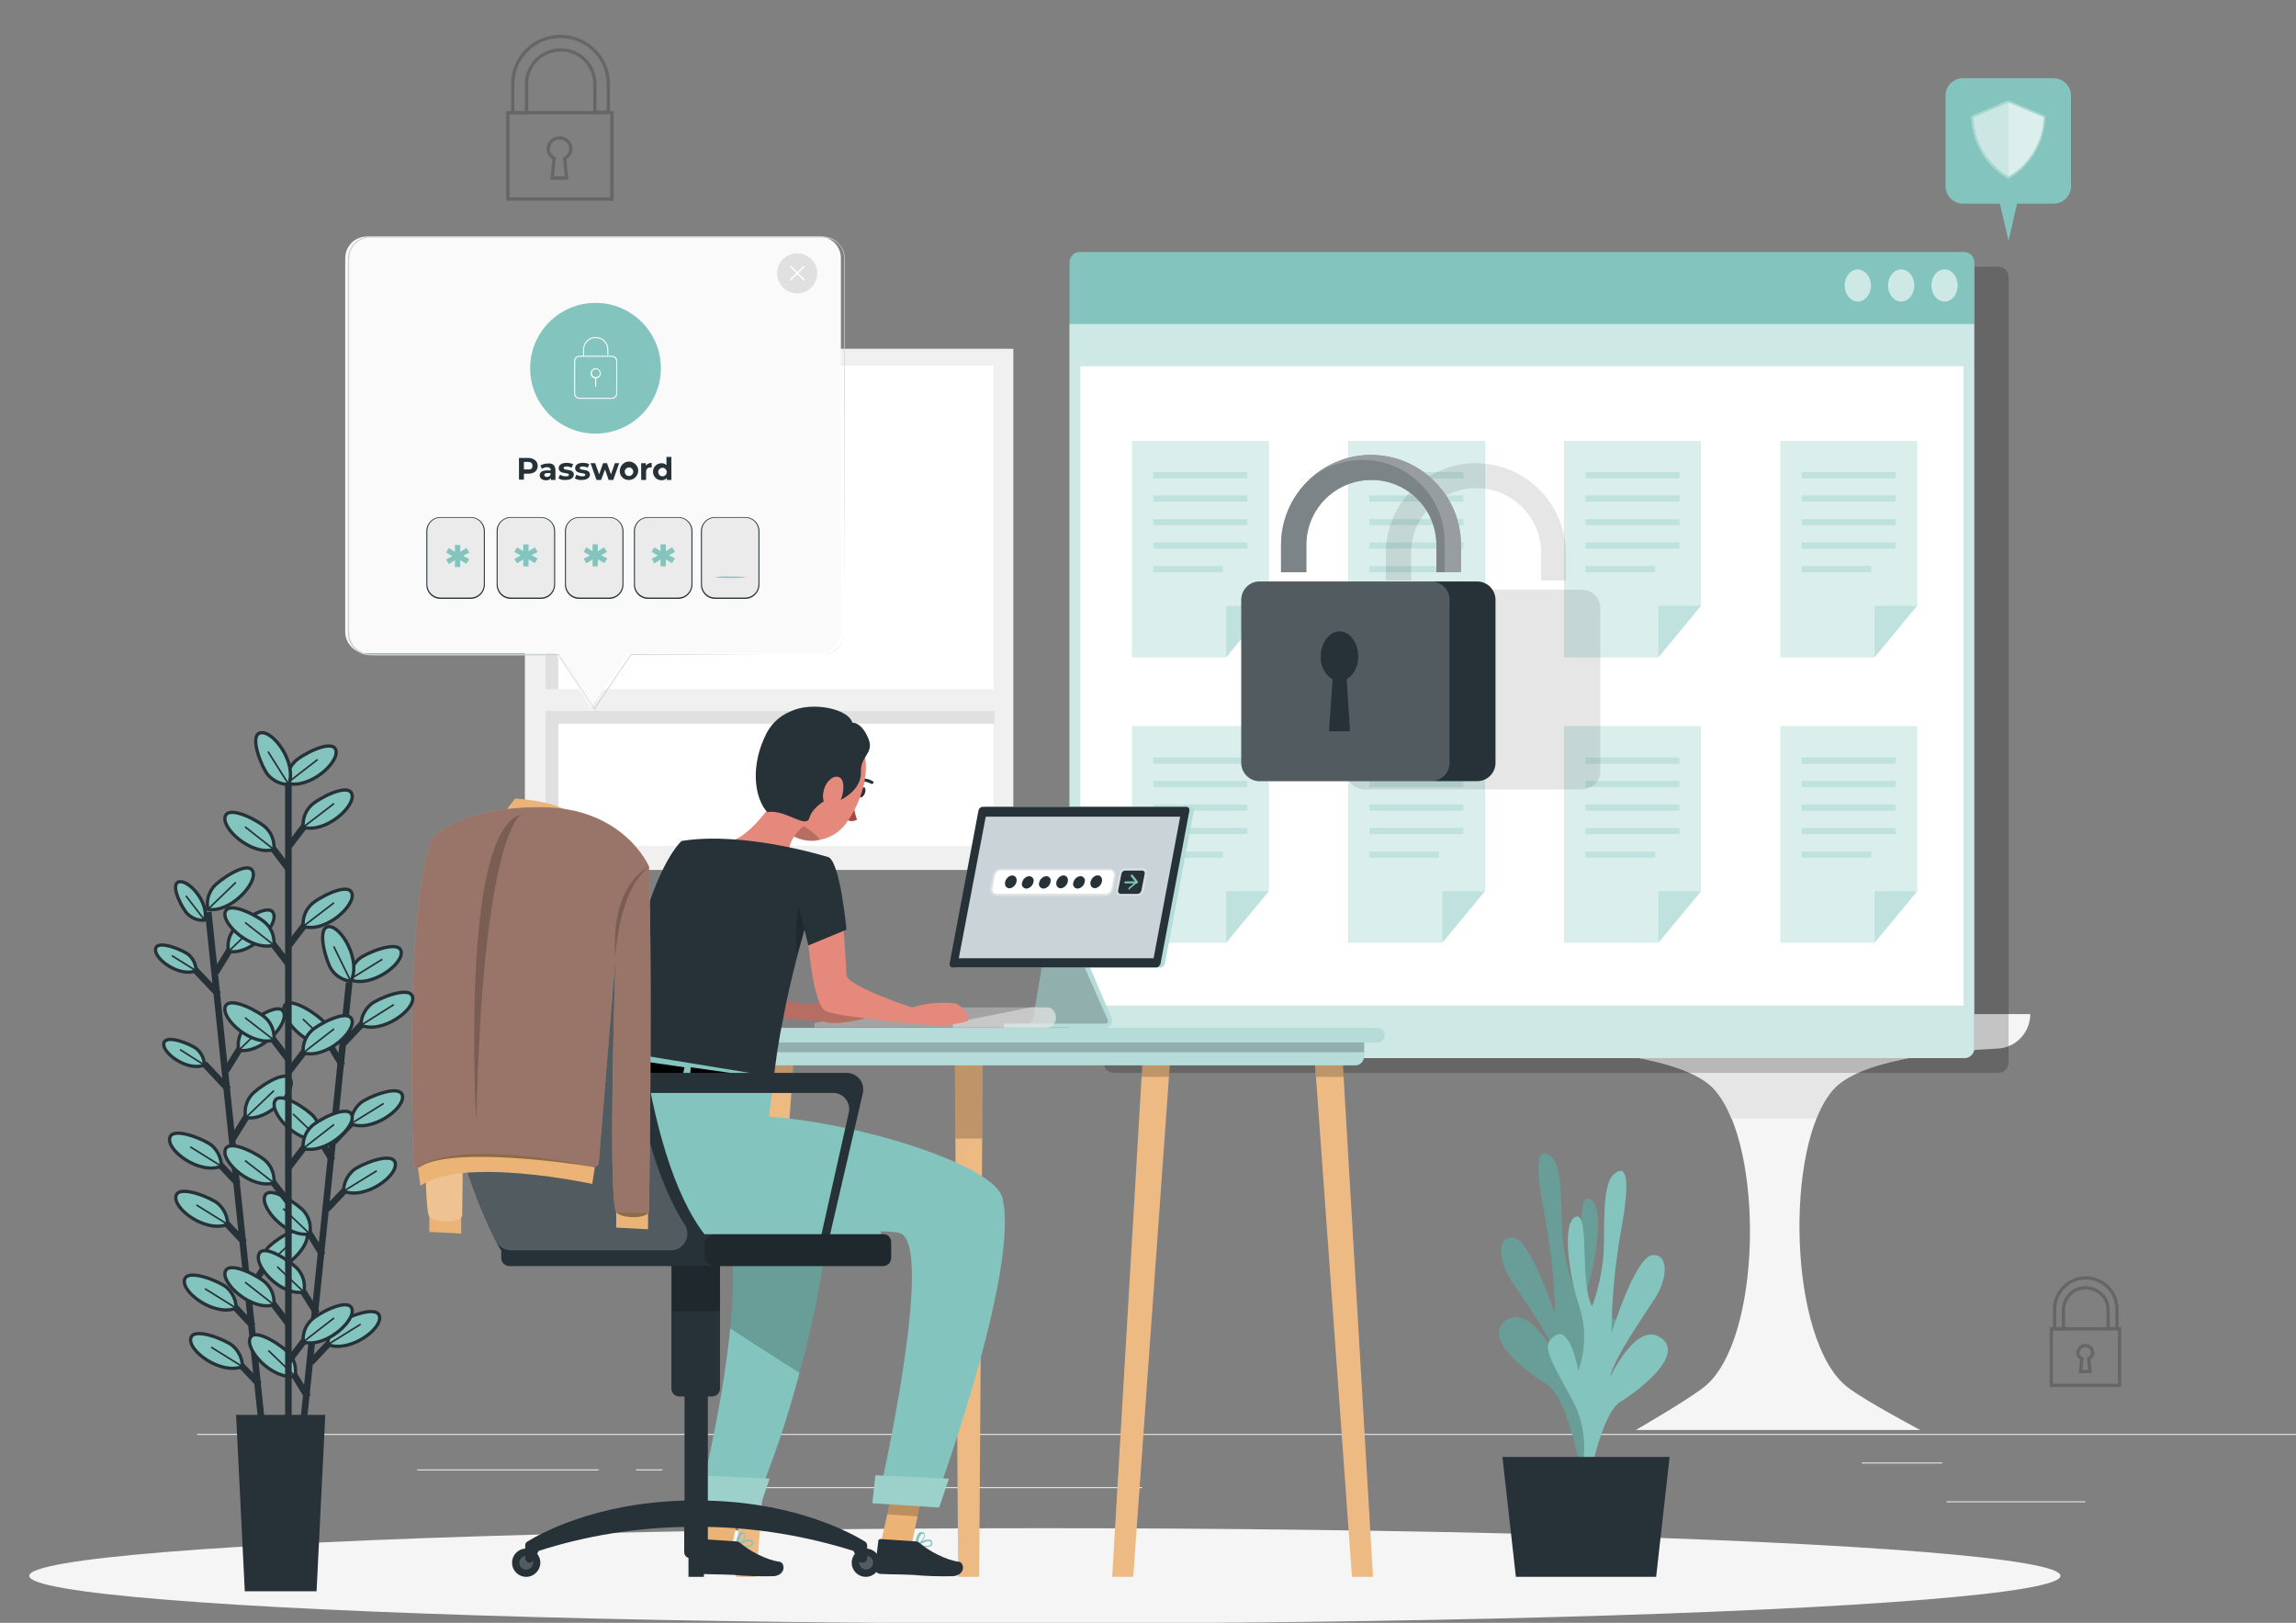 <?xml version="1.0" encoding="utf-8"?>
<!-- Generator: Adobe Illustrator 23.0.0, SVG Export Plug-In . SVG Version: 6.00 Build 0) -->
<svg version="1.1" id="Layer_1" xmlns="http://www.w3.org/2000/svg" xmlns:xlink="http://www.w3.org/1999/xlink" x="0px" y="0px" width="699px" height="494px" viewBox="0 0 699 494" style="enable-background:new 0 0 699 494;" xml:space="preserve">
  <rect x="0" y="0" width="699" height="494" fill="#808080" stroke="none"/>
  <style type="text/css">
    .st0 {
      fill: #EBEBEB;
    }
    .st1 {
      fill: #F5F5F5;
    }
    .st2 {
      fill: #E6E6E6;
    }
    .st3 {
      fill: #E0E0E0;
    }
    .st4 {
      fill: #F0F0F0;
    }
    .st5 {
      fill: #FAFAFA;
    }
    .st6 {
      fill: #FFFFFF;
    }
    .st7 {
      fill: #83C5BE;
    }
    .st72 {
      fill: #FFC2AD;
    }
    .st8 {
      opacity: 0.2;
      enable-background: new;
    }
    .st9 {
      fill: #263238;
    }
    .st10 {
      opacity: 0.6;
      fill: #FFFFFF;
      enable-background: new;
    }
    .st11 {
      opacity: 0.7;
      fill: #FFFFFF;
      enable-background: new;
    }
    .st12 {
      opacity: 0.3;
      fill: #83C5BE;
      enable-background: new;
    }
    .st13 {
      opacity: 0.1;
      enable-background: new;
    }
    .st14 {
      opacity: 0.1;
    }
    .st15 {
      opacity: 0.2;
      fill: #FFFFFF;
      enable-background: new;
    }
    .st16 {
      opacity: 0.4;
    }
    .st17 {
      opacity: 0.4;
      fill: #FFFFFF;
      enable-background: new;
    }
    .st18 {
      opacity: 0.1;
      fill: #FFFFFF;
      enable-background: new;
    }
    .st19 {
      opacity: 0.3;
      fill: #FFFFFF;
      enable-background: new;
    }
    .st20 {
      fill: #E4897B;
    }
    .st21 {
      fill: #AA473D;
    }
    .st22 {
      fill: #EBB376;
    }
    .st23 {
      fill: #CAD4D8;
    }
    .st24 {
      opacity: 0.2;
    }
    .st25 {
      fill: none;
      stroke: #000000;
      stroke-miterlimit: 10;
    }
    .st26 {
      fill: none;
      stroke: #263238;
      stroke-width: 2;
      stroke-miterlimit: 10;
    }
    .st27 {
      fill: #83C5BE;
      stroke: #263238;
      stroke-miterlimit: 10;
    }
    .st28 {
      fill: none;
      stroke: #263238;
      stroke-width: 0.5;
      stroke-miterlimit: 10;
    }
    .st29 {
      fill: #263238;
      stroke: #263238;
      stroke-miterlimit: 10;
    }
  </style>
  <g id="freepik--background-complete--inject-1">
    <rect x="60" y="436.5" class="st0" width="639" height="0.3"/>
    <rect x="592.6" y="457" class="st0" width="42.3" height="0.3"/>
    <rect x="472.2" y="460.5" class="st0" width="11.1" height="0.3"/>
    <rect x="566.8" y="445.2" class="st0" width="24.5" height="0.3"/>
    <rect x="127" y="447.3" class="st0" width="55.2" height="0.3"/>
    <rect x="193.6" y="447.3" class="st0" width="8.1" height="0.3"/>
    <rect x="228" y="452.7" class="st0" width="119.7" height="0.3"/>
    <path class="st1" d="M464.5,308.7h153.6c0,5.6-4.4,10.3-10.1,10.5c-16.5,0.8-41.9,3.4-49.9,12.5c-15,17-13.6,76.8,4.4,90.6
		c5.6,4.3,22.1,13,22.1,13H498c0,0,15.3-8.8,20.7-13c17.9-14,18.4-73.7,3.3-90.6c-7.7-8.7-31.5-11.5-47.5-12.4
		C468.9,319.1,464.5,314.4,464.5,308.7z"/>
    <path class="st2" d="M599,319.8c-15.6,1.3-34.3,4.3-41,11.9c-2.2,2.6-3.9,5.6-5.1,8.8h-25.8c-1.2-3.2-2.9-6.2-5.1-8.8
		c-6.7-7.6-25.6-10.7-40.9-11.9H599z"/>
    <polygon class="st0" points="529.9,308.8 532,285 501.7,285 499.6,308.8 	"/>
    <polygon class="st3" points="529.9,308.8 532,285 533.6,285 531.5,308.8 	"/>
    <polygon class="st4" points="527,306.4 528.7,287.4 504.6,287.4 502.9,306.4 	"/>
    <polygon class="st5" points="525.2,304.8 526.6,289 506.5,289 505.1,304.8 	"/>
    <polygon class="st2" points="539.7,308.7 570.1,308.7 566.8,270.2 536.4,270.2 	"/>
    <polygon class="st3" points="539.7,308.7 538.3,308.7 534.9,270.2 536.4,270.2 	"/>
    <polygon class="st4" points="542.5,304.8 566.7,304.8 564,274.1 539.8,274.1 	"/>
    <polygon class="st5" points="544.3,302.3 564.5,302.3 562.2,276.7 542,276.7 	"/>
    <path class="st0" d="M554.5,288.2L554.5,288.2c-1.4,1.4-3.6,1.4-5,0l0,0l0,0c-1.4-1.4-1.4-3.6,0-5l0,0c1.4-1.4,3.6-1.4,5,0l0,0
		C555.8,284.6,555.8,286.8,554.5,288.2z"/>
    <path class="st4" d="M553,292.5L553,292.5c1-1,2.6-1,3.6,0l0,0l0,0c1,1,1,2.6,0.1,3.6c-0.5,0.5-1.2,0.8-1.9,0.8l0,0
		c-1.4,0-2.6-1.1-2.6-2.5C552.2,293.7,552.5,293,553,292.5z"/>
    <rect x="164.4" y="106.2" class="st3" width="143.4" height="158.6"/>
    <rect x="159.8" y="106.2" class="st4" width="148.7" height="158.6"/>
    <rect x="166.1" y="111.3" class="st6" width="136.4" height="146.2"/>
    <rect x="166.1" y="111.3" class="st3" width="3.9" height="146.2"/>
    <rect x="169.6" y="216.4" class="st3" width="133.2" height="3.9"/>
    <rect x="166.1" y="209.8" class="st4" width="138.5" height="6.6"/>
    <path class="st2" d="M543.5,133.4c0,0,1.3-8.4-4.9-13.8s-5.6-8.6-3.8-9s3.4,5,6.1,6.5c0,0,0.1-7.7-2.7-10.5s-4.2-10.1-1.6-10.2
		c2.6-0.1,2.9,4.3,3.4,7.5s3.5,7.7,3.5,7.7s0.6-6.9,2.3-9.7s-3-9.3-1.1-12.2c1.8-2.8,5.1,2.6,4.8,8.7s-4.3,12.6-3.4,18.9
		c0,0,1.8-4.5,3.4-4.9c1.6-0.4,3.2-3.3,4.3-4.4s2.4,2.7,0,6.2s-8.6,12.9-7.7,20.5L543.5,133.4z"/>
    <path class="st1" d="M539.9,129.5l-2,12.6c-0.6,3.5,1.8,6.8,5.3,7.4c0.4,0.1,0.8,0.1,1.1,0.1h2.1c3.5,0,6.4-2.8,6.5-6.3
		c0-0.4,0-0.8-0.1-1.1l-2.1-12.6L539.9,129.5L539.9,129.5z"/>
    <rect x="428" y="144.9" class="st2" width="142.4" height="7.3"/>
    <rect x="434.5" y="118" class="st4" width="6.3" height="27"/>
    <rect x="464.8" y="118" class="st4" width="6.3" height="27"/>

    <rect x="501.6" y="117.6" transform="matrix(0.986 -0.17 0.17 0.986 -14.932 87.663)" class="st4" width="6.3" height="27"/>
    <rect x="442.3" y="121.5" class="st4" width="6.3" height="23.4"/>
    <rect x="456.7" y="121.5" class="st4" width="6.3" height="23.4"/>
    <rect x="493.1" y="121.5" class="st4" width="6.3" height="23.4"/>

    <rect x="475.7" y="121.1" transform="matrix(0.976 -0.217 0.217 0.976 -17.401 107.074)" class="st4" width="6.3" height="23.4"/>
    <rect x="450.8" y="116.6" class="st4" width="3.1" height="28.3"/>
    <rect x="488.1" y="116.6" class="st4" width="3.1" height="28.3"/>
    <rect x="428" y="199.6" class="st2" width="142.4" height="7.3"/>
    <rect x="557.5" y="172.6" class="st4" width="6.3" height="27"/>
    <rect x="527.2" y="172.6" class="st4" width="6.3" height="27"/>

    <rect x="480.1" y="182.5" transform="matrix(0.17 -0.986 0.986 0.17 226.804 640.573)" class="st4" width="27" height="6.3"/>
    <rect x="549.7" y="176.1" class="st4" width="6.3" height="23.4"/>
    <rect x="535.3" y="176.1" class="st4" width="6.3" height="23.4"/>
    <rect x="498.9" y="176.1" class="st4" width="6.3" height="23.4"/>

    <rect x="507.8" y="184.2" transform="matrix(0.217 -0.976 0.976 0.217 223.874 653.901)" class="st4" width="23.4" height="6.3"/>
    <rect x="544.3" y="171.2" class="st4" width="3.1" height="28.3"/>
    <rect x="507" y="171.2" class="st4" width="3.1" height="28.3"/>
    <rect x="441.6" y="178.2" class="st1" width="30.6" height="21.1"/>
  </g>
  <g id="freepik--Shadow--inject-1">
    <ellipse id="freepik--path--inject-1" class="st1" cx="318.1" cy="479.7" rx="309.2" ry="14.5"/>
  </g>
  <g id="freepik--Plant--inject-1">
    <path class="st7" d="M484.9,447.8c0,0-6.4-13.8,0.9-27.4s9.3-16.8,4.7-19.6s-6.7,11-6.7,11c-2.3-6.2-2.5-12.9-0.7-19.3
		c3.2-9.9,5.2-25.9,0.8-27.6c-4.4-1.7-0.8,20-4.6,27.4c-1.9-5.2-3.2-10.6-3.7-16.2c-0.5-7.9,0.3-20.6-3.2-23.8
		c-3.5-3.2-5.7-1-2.3,16.5c2,10.4,3.2,21,3.4,31.6c0,0-7.5-22.9-12.6-23.6s-5,6.7-0.7,13.2c4.3,6.4,12.6,18,14,23.9
		c0,0-8.2-17.2-15.7-11.9s6.5,15.7,12.6,19.5c6.2,3.8,10.5,27.3,10.5,27.3L484.9,447.8z"/>
    <path class="st8" d="M484.9,447.8c0,0-6.4-13.8,0.9-27.4s9.3-16.8,4.7-19.6s-6.7,11-6.7,11c-2.3-6.2-2.5-12.9-0.7-19.3
		c3.2-9.9,5.2-25.9,0.8-27.6c-4.4-1.7-0.8,20-4.6,27.4c-1.9-5.2-3.2-10.6-3.7-16.2c-0.5-7.9,0.3-20.6-3.2-23.8
		c-3.5-3.2-5.7-1-2.3,16.5c2,10.4,3.2,21,3.4,31.6c0,0-7.5-22.9-12.6-23.6s-5,6.7-0.7,13.2c4.3,6.4,12.6,18,14,23.9
		c0,0-8.2-17.2-15.7-11.9s6.5,15.7,12.6,19.5c6.2,3.8,10.5,27.3,10.5,27.3L484.9,447.8z"/>
    <path class="st7" d="M479.9,453.4c0,0,6.2-13.9-1.3-27.4c-7.4-13.5-9.5-16.7-5-19.5c4.6-2.8,6.9,10.8,6.9,10.8
		c2.2-6.2,2.4-13,0.4-19.3c-3.3-9.8-5.5-25.8-1.2-27.6c4.4-1.8,1.1,20,5,27.3c1.9-5.2,3.1-10.7,3.5-16.2c0.4-7.9-0.5-20.5,2.9-23.8
		s5.7-1.1,2.5,16.4c-1.9,10.5-2.9,21.1-3,31.7c0,0,7.2-23,12.3-23.7c5-0.7,5.1,6.7,0.9,13.2s-12.4,18.1-13.7,24.1
		c0,0,8-17.4,15.5-12.2c7.5,5.2-6.3,15.8-12.4,19.6S483,454.3,483,454.3L479.9,453.4z"/>
    <polygon class="st9" points="508.3,443.5 457.4,443.5 461.5,480 504.2,480 	"/>
  </g>
  <g id="freepik--Window--inject-1">
    <path class="st8" d="M339.2,81.2h269.1c1.8,0,3.2,1.4,3.2,3.2v239c0,1.8-1.4,3.2-3.2,3.2H339.2c-1.8,0-3.2-1.4-3.2-3.2v-239
		C336,82.6,337.4,81.2,339.2,81.2z"/>
    <path class="st7" d="M328.8,76.7h269.1c1.8,0,3.2,1.4,3.2,3.2v239c0,1.8-1.4,3.2-3.2,3.2H328.8c-1.8,0-3.2-1.4-3.2-3.2v-239
		C325.6,78.1,327,76.7,328.8,76.7z"/>
    <path class="st10" d="M325.6,98.6v220.3c-0.1,1.6,1,3,2.6,3.2h270.2c1.6-0.2,2.8-1.6,2.6-3.2V98.6H325.6z"/>
    <rect x="328.9" y="111.5" class="st6" width="268.9" height="194.6"/>
    <ellipse class="st10" cx="592" cy="86.9" rx="4" ry="4.9"/>
    <ellipse class="st10" cx="578.8" cy="86.9" rx="4" ry="4.9"/>
    <path class="st10" d="M569.6,86.9c0,2.7-1.8,4.9-4,4.9s-4-2.2-4-4.9c0-2.7,1.8-4.9,4-4.9C567.8,82.1,569.6,84.2,569.6,86.9z"/>
    <polygon class="st7" points="386.2,134.2 386.2,184.4 373.3,200 344.7,200 344.7,134.2 	"/>
    <polygon class="st11" points="386.2,134.2 386.2,184.4 373.3,200 344.7,200 344.7,134.2 	"/>
    <polygon class="st12" points="386.2,184.4 373.3,200 373.3,184.4 	"/>
    <rect x="351.1" y="143.7" class="st12" width="28.6" height="1.9"/>
    <rect x="351.1" y="150.8" class="st12" width="28.6" height="1.9"/>
    <rect x="351.1" y="158" class="st12" width="28.6" height="1.9"/>
    <rect x="351.1" y="165.1" class="st12" width="28.6" height="1.9"/>
    <rect x="351.1" y="172.3" class="st12" width="21.2" height="1.9"/>
    <polygon class="st7" points="452,134.2 452,184.4 439.1,200 410.5,200 410.5,134.2 	"/>
    <polygon class="st11" points="452,134.2 452,184.4 439.1,200 410.5,200 410.5,134.2 	"/>
    <polygon class="st12" points="452,184.4 439.1,200 439.1,184.4 	"/>
    <rect x="416.9" y="143.7" class="st12" width="28.6" height="1.9"/>
    <rect x="416.9" y="150.8" class="st12" width="28.6" height="1.9"/>
    <rect x="416.9" y="158" class="st12" width="28.6" height="1.9"/>
    <rect x="416.9" y="165.1" class="st12" width="28.6" height="1.9"/>
    <rect x="416.9" y="172.3" class="st12" width="21.2" height="1.9"/>
    <polygon class="st7" points="517.8,134.2 517.8,184.4 504.9,200 476.3,200 476.3,134.2 	"/>
    <polygon class="st11" points="517.8,134.2 517.8,184.4 504.9,200 476.3,200 476.3,134.2 	"/>
    <polygon class="st12" points="517.8,184.4 504.9,200 504.9,184.4 	"/>
    <rect x="482.7" y="143.7" class="st12" width="28.6" height="1.9"/>
    <rect x="482.7" y="150.8" class="st12" width="28.6" height="1.9"/>
    <rect x="482.7" y="158" class="st12" width="28.6" height="1.9"/>
    <rect x="482.7" y="165.1" class="st12" width="28.6" height="1.9"/>
    <rect x="482.7" y="172.3" class="st12" width="21.2" height="1.9"/>
    <polygon class="st7" points="583.6,134.2 583.6,184.4 570.7,200 542.1,200 542.1,134.2 	"/>
    <polygon class="st11" points="583.6,134.2 583.6,184.4 570.7,200 542.1,200 542.1,134.2 	"/>
    <polygon class="st12" points="583.6,184.4 570.7,200 570.7,184.4 	"/>
    <rect x="548.5" y="143.7" class="st12" width="28.6" height="1.9"/>
    <rect x="548.5" y="150.8" class="st12" width="28.6" height="1.9"/>
    <rect x="548.5" y="158" class="st12" width="28.6" height="1.9"/>
    <rect x="548.5" y="165.1" class="st12" width="28.6" height="1.9"/>
    <rect x="548.5" y="172.3" class="st12" width="21.2" height="1.9"/>
    <polygon class="st7" points="386.2,221.1 386.2,271.3 373.3,286.9 344.7,286.9 344.7,221.1 	"/>
    <polygon class="st11" points="386.2,221.1 386.2,271.3 373.3,286.9 344.7,286.9 344.7,221.1 	"/>
    <polygon class="st12" points="386.2,271.3 373.3,286.9 373.3,271.3 	"/>
    <rect x="351.1" y="230.6" class="st12" width="28.6" height="1.9"/>
    <rect x="351.1" y="237.7" class="st12" width="28.6" height="1.9"/>
    <rect x="351.1" y="244.9" class="st12" width="28.6" height="1.9"/>
    <rect x="351.1" y="252" class="st12" width="28.6" height="1.9"/>
    <rect x="351.1" y="259.2" class="st12" width="21.2" height="1.9"/>
    <polygon class="st7" points="452,221.1 452,271.3 439.1,286.9 410.5,286.9 410.5,221.1 	"/>
    <polygon class="st11" points="452,221.1 452,271.3 439.1,286.9 410.5,286.9 410.5,221.1 	"/>
    <polygon class="st12" points="452,271.3 439.1,286.9 439.1,271.3 	"/>
    <rect x="416.9" y="230.6" class="st12" width="28.6" height="1.9"/>
    <rect x="416.9" y="237.7" class="st12" width="28.6" height="1.9"/>
    <rect x="416.9" y="244.9" class="st12" width="28.6" height="1.9"/>
    <rect x="416.9" y="252" class="st12" width="28.6" height="1.9"/>
    <rect x="416.9" y="259.2" class="st12" width="21.2" height="1.9"/>
    <polygon class="st7" points="517.8,221.1 517.8,271.3 504.9,286.9 476.3,286.9 476.3,221.1 	"/>
    <polygon class="st11" points="517.8,221.1 517.8,271.3 504.9,286.9 476.3,286.9 476.3,221.1 	"/>
    <polygon class="st12" points="517.8,271.3 504.9,286.9 504.9,271.3 	"/>
    <rect x="482.7" y="230.6" class="st12" width="28.6" height="1.9"/>
    <rect x="482.7" y="237.7" class="st12" width="28.6" height="1.9"/>
    <rect x="482.7" y="244.9" class="st12" width="28.6" height="1.9"/>
    <rect x="482.7" y="252" class="st12" width="28.6" height="1.9"/>
    <rect x="482.7" y="259.2" class="st12" width="21.2" height="1.9"/>
    <polygon class="st7" points="583.6,221.1 583.6,271.3 570.7,286.9 542.1,286.9 542.1,221.1 	"/>
    <polygon class="st11" points="583.6,221.1 583.6,271.3 570.7,286.9 542.1,286.9 542.1,221.1 	"/>
    <polygon class="st12" points="583.6,271.3 570.7,286.9 570.7,271.3 	"/>
    <rect x="548.5" y="230.6" class="st12" width="28.6" height="1.9"/>
    <rect x="548.5" y="237.7" class="st12" width="28.6" height="1.9"/>
    <rect x="548.5" y="244.9" class="st12" width="28.6" height="1.9"/>
    <rect x="548.5" y="252" class="st12" width="28.6" height="1.9"/>
    <rect x="548.5" y="259.2" class="st12" width="21.2" height="1.9"/>
  </g>
  <g id="freepik--Padlock--inject-1">
    <path class="st13" d="M415.4,179.5h66.2c3.1,0,5.6,2.5,5.6,5.6v49.6c0,3.1-2.5,5.6-5.6,5.6h-66.2c-3.1,0-5.6-2.5-5.6-5.6v-49.6
		C409.9,182,412.3,179.5,415.4,179.5z"/>
    <g class="st14">
      <path d="M476.9,176.7h-7.7v-8.3c0-10.9-8.8-19.8-19.8-19.8c-10.9,0-19.8,8.8-19.8,19.8v8.3h-7.7v-8.3c0-15.1,12.3-27.4,27.4-27.4
			s27.4,12.3,27.4,27.4v8.3H476.9z"/>
    </g>
    <path class="st9" d="M383.5,177h66.2c3.1,0,5.6,2.5,5.6,5.6v49.6c0,3.1-2.5,5.6-5.6,5.6h-66.2c-3.1,0-5.6-2.5-5.6-5.6v-49.6
		C377.9,179.5,380.4,177,383.5,177z"/>
    <path class="st15" d="M383.5,177h52.2c3.1,0,5.6,2.5,5.6,5.6v49.6c0,3.1-2.5,5.6-5.6,5.6h-52.2c-3.1,0-5.6-2.5-5.6-5.6v-49.6
		C377.9,179.5,380.4,177,383.5,177z"/>
    <path class="st9" d="M413.5,199.8c0-4.2-2.6-7.6-5.7-7.6s-5.7,3.4-5.7,7.6c-0.2,2.8,1.2,5.5,3.6,7l-1.1,15.8h6.4l-1-15.8
		C412.3,205.3,413.6,202.6,413.5,199.8z"/>
    <path class="st9" d="M445,174.2h-7.7v-8.3c0-10.9-8.8-19.8-19.8-19.8c-10.9,0-19.8,8.8-19.8,19.8v8.3H390v-8.3
		c0-15.1,12.3-27.4,27.4-27.4s27.4,12.3,27.4,27.4v8.3H445z"/>
    <g class="st16">
      <path class="st6" d="M445,174.2h-7.7v-8.3c0-10.9-8.8-19.8-19.8-19.8c-10.9,0-19.8,8.8-19.8,19.8v8.3H390v-8.3
			c0-15.1,12.3-27.4,27.4-27.4s27.4,12.3,27.4,27.4v8.3H445z"/>
    </g>
    <path class="st15" d="M445,165.9v8.3h-5.2V165c0-13.8-11.2-25-25-25l0,0c-5,0-9.9,1.5-14.1,4.4c11.9-9.3,29.1-7.3,38.5,4.7
		C442.9,153.8,445,159.7,445,165.9L445,165.9z"/>
  </g>
  <g id="freepik--Desk--inject-1">
    <path class="st7" d="M336.6,312.8h-31v-1.2h7c1,0,1.8-0.7,2-1.7l3.1-18.6l0.6-3.7h10.6l9.5,22.4c0.4,1,0,2.2-1,2.6
		C337.1,312.8,336.9,312.8,336.6,312.8z"/>
    <path class="st17" d="M336.6,312.8h-31v-1.2h7c1,0,1.8-0.7,2-1.7l3.1-18.6l0.6-3.7h10.6l9.5,22.4c0.4,1,0,2.2-1,2.6
		C337.1,312.8,336.9,312.8,336.6,312.8z"/>
    <path class="st8" d="M336.6,311.6h-24c1,0,1.8-0.7,2-1.7l3.1-18.6h11.1l8.5,19.3c0.2,0.4,0,0.8-0.4,0.9
		C336.8,311.6,336.7,311.6,336.6,311.6z"/>
    <path class="st7" d="M353.3,294.5h-62c-0.5,0-0.9-0.4-0.9-0.9c0-0.1,0-0.2,0-0.3l8.8-46.6c0.1-0.6,0.7-1.1,1.3-1.1h62
		c0.5,0,0.9,0.4,0.9,0.9c0,0.1,0,0.2,0,0.3l-8.8,46.6C354.4,294,353.9,294.5,353.3,294.5z"/>
    <path class="st17" d="M353.3,294.5h-62c-0.5,0-0.9-0.4-0.9-0.9c0-0.1,0-0.2,0-0.3l8.8-46.6c0.1-0.6,0.7-1.1,1.3-1.1h62
		c0.5,0,0.9,0.4,0.9,0.9c0,0.1,0,0.2,0,0.3l-8.8,46.6C354.4,294,353.9,294.5,353.3,294.5z"/>
    <path class="st9" d="M352,294.5h-62c-0.5,0-0.9-0.4-0.9-0.9c0-0.1,0-0.2,0-0.3l8.8-46.6c0.1-0.6,0.7-1.1,1.3-1.1h62
		c0.5,0,0.9,0.4,0.9,0.9c0,0.1,0,0.2,0,0.3l-8.8,46.6C353.1,294,352.6,294.5,352,294.5z"/>
    <!-- ecran -->
    <polygon class="st23" points="351.2,291.7 291.9,291.7 300.1,248.6 359.3,248.6 	"/>
    <!-- clavier -->
    <path class="st24" d="M247.9,312.8v-1.5l23.8-4.8h46.7c1.7,0,3.1,1.4,3.1,3.1l0,0l0,0c0,1.7-1.4,3.1-3.1,3.1L247.9,312.8
		L247.9,312.8z"/>
    <path class="st17" d="M321.5,309.7c0,0.8-0.3,1.6-0.9,2.2s-1.4,0.9-2.2,0.9h-70.5v-1.4l23.9-4.8h46.6
		C320.1,306.5,321.5,307.9,321.5,309.7L321.5,309.7z"/>
    <path class="st17" d="M321.5,309.7c0,0.8-0.3,1.6-0.9,2.2s-1.4,0.9-2.2,0.9h-28.3v-1.4l23.9-4.8h4.5
		C320.1,306.5,321.5,307.9,321.5,309.7L321.5,309.7z"/>
    <!-- pied1 -->
    <polygon class="st22" points="338.6,480 345,480 356.4,320.3 348,320.3 	"/>
    <polygon class="st18" points="338.6,480 345,480 355.9,328.2 356.4,320.5 348,320.5 347.5,328.2 	"/>
    <polygon class="st8" points="347.5,327.8 355.9,327.8 356.4,320.5 348,320.5 	"/>
    <!-- pied2 -->
    <polygon class="st22" points="291.7,480 298.1,480 299.2,320.3 290.7,320.3 	"/>
    <polygon class="st18" points="290.7,320.5 290.9,346.3 291.7,480 298.1,480 299,346.3 299.2,320.5 	"/>
    <polygon class="st8" points="290.7,320.5 290.9,346.6 299,346.6 299.2,320.5 	"/>
    <!-- pied3 -->
    <polygon class="st22" points="224,480 230.3,480 241.8,320.3 233.3,320.3 	"/>
    <polygon class="st18" points="224,480 230.3,480 241.3,328.2 241.8,320.5 233.3,320.5 232.9,328.2 	"/>
    <polygon class="st8" points="232.9,327.8 241.3,327.8 241.8,320.5 233.3,320.5 	"/>
    <!-- pied4 -->
    <polygon class="st22" points="411.6,480 418,480 408.6,320.3 400.1,320.3 	"/>
    <polygon class="st18" points="400.1,320.5 400.7,328.2 411.6,480 418,480 409.1,328.2 408.6,320.5 	"/>
    <polygon class="st8" points="408.6,320.5 400.1,320.5 400.7,327.8 409.1,327.8 	"/>
    <path class="st7" d="M412.6,324.3H229.4c-1.5,0-2.8-1.2-2.8-2.8l0,0v-5.2l0,0h188.7l0,0v5.2C415.3,323,414.1,324.3,412.6,324.3
		L412.6,324.3z"/>
    <path class="st17" d="M412.6,324.3H229.4c-1.5,0-2.8-1.2-2.8-2.8l0,0v-5.2l0,0h188.7l0,0v5.2C415.3,323,414.1,324.3,412.6,324.3
		L412.6,324.3z"/>
    <rect x="226.6" y="316.3" class="st8" width="188.7" height="4"/>
    <path class="st7" d="M222.7,317.3h196.6c1.2,0,2.2-1,2.2-2.2l0,0l0,0c0-1.2-1-2.2-2.2-2.2l0,0H222.7c-1.2,0-2.2,1-2.2,2.2l0,0l0,0
		C220.4,316.3,221.4,317.3,222.7,317.3L222.7,317.3z"/>
    <path class="st17" d="M222.7,317.3h196.6c1.2,0,2.2-1,2.2-2.2l0,0l0,0c0-1.2-1-2.2-2.2-2.2l0,0H222.7c-1.2,0-2.2,1-2.2,2.2l0,0l0,0
		C220.4,316.3,221.4,317.3,222.7,317.3L222.7,317.3z"/>
    <path class="st19" d="M303.3,272.7c-1.1,0-1.9-0.9-1.9-1.9c0-0.1,0-0.2,0-0.3l0.8-4.1c0.2-1.1,1.2-2,2.4-2h33.2
		c0.6,0,1.1,0.3,1.5,0.7c0.4,0.4,0.5,1,0.4,1.6l-0.8,4.1c-0.2,1.1-1.2,2-2.4,2h-33.2V272.7z"/>
    <path class="st6" d="M336.6,272.1h-33.2c-0.7,0-1.3-0.6-1.3-1.3c0-0.1,0-0.2,0-0.3l0.8-4.1c0.2-0.8,0.9-1.5,1.8-1.5h33.2
		c0.7,0,1.3,0.6,1.3,1.3c0,0.1,0,0.2,0,0.3l-0.8,4.1C338.2,271.5,337.5,272.1,336.6,272.1z"/>

    <ellipse transform="matrix(0.573 -0.82 0.82 0.573 -88.77 366.774)" class="st9" cx="307.6" cy="268.6" rx="2.1" ry="1.6"/>
    <path class="st9" d="M314.6,268.6c-0.2,1-1.1,1.8-2.1,1.9c-0.8,0-1.5-0.7-1.4-1.5c0-0.1,0-0.3,0.1-0.4c0.2-1,1.1-1.8,2.1-1.9
		c0.8,0,1.5,0.7,1.4,1.5C314.7,268.3,314.6,268.4,314.6,268.6z"/>
    <path class="st9" d="M319.8,268.6c-0.2,1-1.1,1.8-2.1,1.9c-0.8,0-1.5-0.7-1.4-1.5c0-0.1,0-0.3,0.1-0.4c0.2-1,1.1-1.8,2.1-1.9
		c0.8,0,1.5,0.7,1.4,1.5C319.8,268.3,319.8,268.4,319.8,268.6z"/>

    <ellipse transform="matrix(0.573 -0.82 0.82 0.573 -82.101 379.558)" class="st9" cx="323.2" cy="268.6" rx="2.1" ry="1.6"/>
    <path class="st9" d="M330.2,268.6c-0.2,1-1.1,1.8-2.1,1.9c-0.8,0-1.5-0.7-1.4-1.5c0-0.1,0-0.3,0.1-0.4c0.2-1,1.1-1.8,2.1-1.9
		c0.8,0,1.5,0.7,1.4,1.5C330.2,268.3,330.2,268.4,330.2,268.6z"/>

    <ellipse transform="matrix(0.573 -0.82 0.82 0.573 -77.666 388.058)" class="st9" cx="333.6" cy="268.6" rx="2.1" ry="1.6"/>
    <path class="st19" d="M341.2,272.7c-0.4,0-0.8-0.2-1.1-0.5c-0.3-0.4-0.4-0.8-0.3-1.3l1-5.1c0.2-0.9,0.9-1.5,1.8-1.5h5.1
		c0.4,0,0.8,0.2,1.1,0.5c0.3,0.4,0.4,0.8,0.3,1.3l-1,5.1c-0.2,0.9-0.9,1.5-1.8,1.5H341.2z"/>
    <path class="st9" d="M341.2,272.1h5.1c0.6,0,1-0.4,1.2-1l1-5.1c0.1-0.4-0.1-0.9-0.6-1c-0.1,0-0.2,0-0.2,0h-5.1
		c-0.6,0-1.1,0.4-1.2,1l-1,5.1c-0.1,0.4,0.2,0.9,0.6,1C341.1,272.1,341.2,272.1,341.2,272.1z"/>
    <path class="st7" d="M343.8,270.8c-0.1,0-0.2,0-0.2-0.1c-0.1-0.2-0.1-0.4,0.1-0.5l2-1.7l-1.4-1.7c-0.1-0.2-0.1-0.4,0.1-0.5
		c0.1-0.1,0.3-0.1,0.4,0l1.5,1.9c0.1,0.2,0.1,0.4-0.1,0.5l-2.3,1.9C344,270.8,343.9,270.8,343.8,270.8z"/>
    <path class="st7" d="M346.1,268.9h-3.5c-0.1,0-0.3-0.1-0.3-0.2c0,0,0,0,0-0.1c0-0.2,0.2-0.3,0.4-0.3h3.4c0.1,0,0.3,0.1,0.3,0.2
		c0,0,0,0,0,0.1C346.5,268.7,346.3,268.9,346.1,268.9z"/>
  </g>
  <g id="freepik--speech-bubble--inject-1">
    <path class="st7" d="M625.2,62h-27.6c-2.9,0-5.3-2.4-5.3-5.3V29.1c0-2.9,2.4-5.3,5.3-5.3h27.6c2.9,0,5.3,2.4,5.3,5.3v27.6
		C630.5,59.6,628.1,62,625.2,62z"/>
    <polygon class="st7" points="608.5,60.5 611.5,73.3 614.4,60.5 	"/>
    <path class="st19" d="M611.1,54.3c-6.6-3.9-10.7-10.9-11-18.6v-0.4l11.3-4.8l11.3,4.8v0.4c-0.3,7.7-4.4,14.7-11,18.6l-0.3,0.2
		L611.1,54.3z"/>
    <path class="st10" d="M611.5,31.2l10.7,4.5c-0.2,7.4-4.3,14.3-10.7,18V31.2z"/>
    <path class="st17" d="M611.5,31.2l-10.7,4.5c0.2,7.5,4.3,14.3,10.7,18V31.2z"/>
  </g>
  <g id="freepik--Character--inject-1">
    <g id="freepik--group--inject-1">
      <path class="st20" d="M237.6,304.5l8.9,1.3c2-0.6,4.1-1.1,6.2-1.3c2.3-0.2,4.6-0.2,6.9,0c0,0,4.1,1.5,4.1,5.4c0,0-9.4,2.6-13.1,1
			l-13.1-1v-5.4H237.6z"/>
      <path class="st8" d="M237.6,304.5l8.9,1.3c2-0.6,4.1-1.1,6.2-1.3c2.3-0.2,4.6-0.2,6.9,0c0,0,4.1,1.5,4.1,5.4c0,0-9.4,2.6-13.1,1
			l-13.1-1v-5.4H237.6z"/>
      <path class="st21" d="M259.8,244.1c0.1,1.8,0.5,3.7,1.1,5.4c-1,0.6-2.2,0.6-3.1,0L259.8,244.1z"/>
      <path class="st9" d="M263.3,241.5c-0.3,0.8-1,1.4-1.4,1.2s-0.5-1-0.1-1.8c0.3-0.8,1-1.4,1.4-1.2
			C263.5,239.9,263.6,240.7,263.3,241.5z"/>
      <path class="st9" d="M265.4,238.6c-0.1,0-0.2,0-0.2,0c-1.4-0.8-3-0.9-4.5-0.4c-0.2,0.1-0.5,0-0.6-0.2s0-0.5,0.2-0.6
			c1.8-0.7,3.8-0.6,5.4,0.4c0.2,0.1,0.3,0.4,0.2,0.6l0,0C265.7,238.6,265.5,238.7,265.4,238.6z"/>
      <path class="st20" d="M257.3,251c-0.3,0.4-0.6,0.7-0.9,1c-1.8,1.9-4.1,3.1-6.6,3.6c-0.6,0.1-1.3,0.2-1.9,0.3
			c-3.5,0.2-6.9-1.1-9.2-3.7c-1.1-1.1-1.9-2.5-2.4-4c-2.3-6.1,0-11,3.3-19.5c2.4-6.5,9.6-9.8,16-7.4c1.8,0.7,3.4,1.7,4.8,3.1
			C266.9,231.6,262.4,244.4,257.3,251z"/>
      <path class="st8" d="M249.7,255.7c-0.6,0.1-1.3,0.2-1.9,0.3c-3.5,0.2-6.9-1.1-9.2-3.7c0.8-0.8,1.7-1.5,2.7-2.1
			C244.6,251.1,247.5,253,249.7,255.7z"/>
      <path class="st20" d="M222.2,256c0.8,6,13.9,8.2,13.9,8.2s6.4,2.9,6.7,0.4c-2.7-3.1-3-5.8-2-8.2c0.6-1.4,1.5-2.7,2.6-3.8
			c0.6-0.6,1.2-1.2,1.9-1.8l-4-16.4C238.4,240.7,228.7,255.1,222.2,256z"/>
      <path class="st9" d="M259.5,220c0,0,2.8-0.3,4.9,4.9c1.8,4.4-2.5,5.3-2.3,10s-4.1,7.3-4.1,7.3s-3.6,3.1-6.6,1.4c0,0-4,2-5,5.4
			s-7.2-2.7-12.8-1.8c0,0-3.8-3.5-3.5-12.1c0.2-3.7,1.1-7.3,2.7-10.7c1.5-3.6,4.4-6.5,8-7.9C247.2,213.5,258.3,215.7,259.5,220z"/>
      <path class="st20" d="M250.7,241c-0.4,1.7,0,3.5,1.1,4.9c1.4,1.5,3.5-0.4,4.4-3c0.8-2.3,1-5.9-1-6.4S251.1,238.5,250.7,241z"/>
      <path class="st9" d="M252.1,260.9c-1.8,5.1-3.5,10-4.9,14.7c-0.9,2.9-1.8,5.8-2.6,8.5c-0.6,2.3-1.3,4.5-1.8,6.7
			c-0.3,1-0.5,2.1-0.8,3.1c-1.4,5.6-2.6,10.8-3.4,15.3c-1.5,7.1-2.6,14.3-3.3,21.6l-50.1-6.3c1.7-8.6,3.1-16.1,5-24.3
			c1-4.4,2.2-9.1,3.8-14.1c1.1-3.6,2.3-7.5,3.8-11.7c5-14.4,9.7-18.4,9.7-18.4C226.7,252.9,252.1,260.9,252.1,260.9z"/>
      <path class="st20" d="M268.8,305.4l8.9,1.3c2-0.6,4.1-1.1,6.2-1.3c2.3-0.2,4.6-0.2,6.9,0c0,0,4,1.5,4,5.4c0,0-9.4,2.6-13.1,1
			l-13.1-1L268.8,305.4z"/>
      <polygon class="st22" points="213.4,470.6 222.8,470.8 227.4,449.2 218.1,449.1 		"/>
      <polygon class="st8" points="218.1,449.1 227.4,449.3 224.8,461.6 215.5,461 		"/>
      <path class="st7" d="M243.4,417.9c-3.6,13.7-8.1,27.1-13.6,40.2l-17-1.3c0,0,7-27.3,9.5-52.3c1.6-15.4,1.4-28.2-3.1-29.2
			c-2.8-0.6-9.5-0.6-18-0.4V343c23.9,4.9,47.8,14.2,49.6,21.6C253.3,375.1,248.9,397.3,243.4,417.9z"/>
      <polygon class="st7" points="211,457.6 231.3,458.9 234.3,450.1 211.9,449.1 		"/>
      <polygon class="st15" points="211,457.6 231.3,458.9 234.3,450.1 211.9,449.1 		"/>
      <path class="st7" d="M224.2,470.3h0.2l0.2,0.1l0,0h0.1c0.8,0.2,1.6,0.4,2.4,0.5c0.6,0.1,1.2,0,1.8-0.3c0.3-0.3,0.5-0.8,0.3-1.2
			c0-0.3-0.2-0.5-0.5-0.7c-0.9-0.1-1.8,0-2.6,0.5c0.5-0.6,0.9-1.3,0.9-2.1c-0.1-0.4-0.4-0.7-0.8-0.7c-0.4-0.1-0.7,0-1,0.2
			c-1,0.8-1.1,3.5-1.1,3.6l0,0L224.2,470.3z M225.2,469.8l-0.2,0.1c-0.1-1,0.2-2,0.8-2.8c0.1-0.1,0.3-0.2,0.5-0.2h0.1
			c0.3,0,0.4,0.2,0.4,0.3C226.5,468.2,226,469.1,225.2,469.8z M225.3,470.2c1.1-0.6,2.7-1.3,3.3-1c0.1,0.1,0.2,0.2,0.2,0.3
			c0.1,0.3,0,0.6-0.2,0.8C228.2,470.7,227,470.7,225.3,470.2L225.3,470.2z"/>
      <path class="st9" d="M224,469.2l-10.5-0.7c-0.4,0-0.7,0.2-0.7,0.6l0,0l-1,8.2c-0.1,0.9,0.6,1.7,1.5,1.8c3.7,0.2,5.4,0.1,10,0.3
			c4.1,0.4,8.2,0.5,12.3,0.4c3.8-0.4,3.4-4.2,1.7-4.4c-4-0.5-9.3-3.4-11.8-5.6C225.1,469.4,224.5,469.2,224,469.2z"/>
      <path class="st8" d="M243.4,417.9c-6.4-4-13.8-8.8-21.1-13.5c1.6-15.4,1.4-28.2-3.1-29.2c-2.8-0.6-9.5-0.6-18-0.4V343
			c23.9,4.9,47.8,14.2,49.6,21.6C253.3,375.1,248.9,397.3,243.4,417.9z"/>
      <polygon class="st22" points="268,470.6 277.4,470.8 282,449.2 272.7,449.1 		"/>
      <polygon class="st8" points="272.7,449.1 282,449.3 279.4,461.6 270.1,461 		"/>
      <path class="st7" d="M234.1,339.9l1.5-12.1l-48.8-8c0,0-16,31.6-8.2,47.2c7.2,14.2,83.4,5.7,95.1,8.3c11.7,2.6-6.4,81.5-6.4,81.5
			l17,1.3c0,0,26.3-71.1,20.9-93.4C303,354.9,262.8,342,234.1,339.9z"/>
      <polygon class="st7" points="265.6,457.6 285.9,458.9 288.9,450.1 266.5,449.1 		"/>
      <polygon class="st15" points="265.6,457.6 285.9,458.9 288.9,450.1 266.5,449.1 		"/>
      <path class="st7" d="M278.8,470.3h0.2l0.2,0.1l0,0h0.1c0.8,0.2,1.6,0.4,2.4,0.5c0.6,0.1,1.2,0,1.8-0.3c0.3-0.3,0.5-0.8,0.3-1.2
			c0-0.3-0.2-0.5-0.5-0.7c-0.9-0.1-1.8,0-2.6,0.5c0.5-0.6,0.9-1.3,0.9-2.1c-0.1-0.4-0.4-0.7-0.8-0.7c-0.4-0.1-0.7,0-1,0.2
			c-1,0.8-1.1,3.5-1.1,3.6l0,0L278.8,470.3z M279.8,469.8l-0.2,0.1c-0.1-1,0.2-2,0.8-2.8c0.1-0.1,0.3-0.2,0.5-0.2h0.1
			c0.3,0,0.4,0.2,0.4,0.3C281.2,468.2,280.6,469.1,279.8,469.8L279.8,469.8z M279.9,470.2c1.1-0.6,2.7-1.3,3.3-1
			c0.1,0.1,0.2,0.2,0.2,0.3c0.1,0.3,0,0.6-0.2,0.8C282.8,470.7,281.6,470.7,279.9,470.2L279.9,470.2z"/>
      <path class="st9" d="M278.6,469.2l-10.5-0.7c-0.4,0-0.7,0.2-0.7,0.6l0,0l-1,8.2c-0.1,0.9,0.6,1.7,1.5,1.8c3.7,0.2,5.4,0.1,10,0.3
			c4.1,0.4,8.2,0.5,12.3,0.4c3.9-0.4,3.4-4.2,1.7-4.4c-4-0.5-9.3-3.4-11.8-5.6C279.7,469.4,279.1,469.2,278.6,469.2z"/>
      <polygon points="185.1,325.3 207.6,328.3 208.4,324.9 185.7,321.6 		"/>
      <polygon points="210.3,324.9 210,328.3 230.9,331.1 230.9,327.8 		"/>
      <polygon points="232.2,328 232.2,331.1 235.2,331.5 235.2,328.5 		"/>
      <path class="st8" d="M247.2,275.6c-0.9,2.9-1.8,5.8-2.6,8.5c-0.6,2.3-1.3,4.5-1.8,6.7c-1.6-8.6,1.3-18.8,1.3-18.8L247.2,275.6z"/>
      <path class="st20" d="M252.1,260.9c4.1,0.8,5.4,32.5,5.6,35.9s20,9.9,20,9.9v4.6c0,0-21.3-1.5-26.2-3.5c-5-2-6.2-31.4-6.2-31.4
			L252.1,260.9z"/>
      <path class="st9" d="M252.1,260.9c3.7,1.2,5.6,22.1,5.6,22.1l-11.6,4.8l-2.9-11.6c0,0-0.8-2.4,0.8-7.3
			C246.4,261.5,252.1,260.9,252.1,260.9z"/>
    </g>
    <path class="st7" d="M165.8,365.1h92.3c5.6,0,10.1,4.5,10.1,10.1l0,0v5.4l0,0H155.6l0,0v-5.4C155.6,369.6,160.2,365.1,165.8,365.1
		L165.8,365.1z"/>
    <path class="st9" d="M195.8,326.6h62c2.7,0,5,2.2,5,5c0,0.4,0,0.8-0.1,1.1l-11.1,47.9H249l9.4-41.9c0.6-2.7-1.1-5.3-3.7-5.9
		c-0.4-0.1-0.7-0.1-1.1-0.1H197L195.8,326.6z"/>
    <path class="st9" d="M219.2,382.3v40.4c0,1.3-1.1,2.4-2.4,2.4h-10c-1.3,0-2.4-1.1-2.4-2.4v-40.4H219.2z"/>
    <path class="st9" d="M164.5,475.7c0-2.4-1.9-4.3-4.3-4.3c-2.4,0-4.3,1.9-4.3,4.3s1.9,4.3,4.3,4.3l0,0
		C162.6,480,164.5,478,164.5,475.7z"/>
    <path class="st15" d="M162.3,475.7c0-1.2-1-2.1-2.1-2.1c-1.2,0-2.1,1-2.1,2.1c0,1.2,1,2.1,2.1,2.1l0,0
		C161.4,477.8,162.3,476.8,162.3,475.7z"/>
    <path class="st9" d="M267.9,475.7c0-2.4-1.9-4.3-4.3-4.3s-4.3,1.9-4.3,4.3s1.9,4.3,4.3,4.3l0,0C266,480,267.9,478,267.9,475.7z"/>
    <path class="st15" d="M265.8,475.7c0-1.2-1-2.1-2.1-2.1c-1.2,0-2.1,1-2.1,2.1c0,1.2,1,2.1,2.1,2.1l0,0
		C264.8,477.8,265.8,476.8,265.8,475.7z"/>
    <path class="st9" d="M215.5,456.8v-46.2h-7.1v46.2c-27.7,0.7-44.5,10.4-47.9,12.5c-0.4,0.2-0.6,0.7-0.6,1.2v3.8
		c0,0.7,0.6,1.4,1.3,1.4l0,0l0,0c0.5,0,0.9-0.3,1.2-0.7l1.6-2.9c14.3-4.6,29.3-7,44.3-7.3v7.7c0,1,0.8,1.8,1.8,1.8l0,0h3.6
		c1,0,1.8-0.8,1.8-1.8v-7.7c15.1,0.3,30,2.8,44.3,7.3l1.6,2.9c0.2,0.4,0.7,0.7,1.2,0.7l0,0c0.8,0,1.4-0.6,1.4-1.4v-3.8
		c0-0.5-0.2-0.9-0.6-1.2C260,467.2,243.2,457.5,215.5,456.8z"/>
    <rect x="209.6" y="471.4" class="st9" width="4.7" height="8.6"/>
    <rect x="204.6" y="382.3" class="st8" width="14.6" height="16.8"/>
    <path class="st9" d="M271.3,378.1v4.8c0,1.4-1.1,2.5-2.5,2.5l0,0H155.1c-1.4,0-2.5-1.1-2.5-2.4l0,0v-4.8c0-1.4,1.1-2.5,2.5-2.5
		h113.7C270.2,375.6,271.3,376.7,271.3,378.1z"/>
    <path class="st9" d="M218.9,380.6h-66.4c0,0-21-35.1-21-93v-21.3c0-8.7,7.1-15.8,15.8-15.8h28.1c8.6,0,15.6,6.8,15.8,15.3
		C192.1,295.7,196.5,360.3,218.9,380.6z"/>
    <path class="st15" d="M204.4,380.6h-48.8c-1.9,0-3.6-1-4.5-2.7c-4.8-9.3-19.6-41.8-19.6-90.3v-21.3c0-8.7,7.1-15.8,15.8-15.8h24.3
		c8.6,0,15.6,6.8,15.8,15.3c0.7,26.7,4.3,81.1,21,106.9c1.6,2.4,0.9,5.5-1.4,7.1C206.3,380.3,205.3,380.6,204.4,380.6z"/>
    <path class="st8" d="M271.3,378.1v4.8c0,1.4-1.1,2.5-2.5,2.5h-51c-1.8,0-3.3-1.5-3.3-3.3l0,0V379c0-1.8,1.5-3.3,3.3-3.3h51
		C270.2,375.6,271.3,376.7,271.3,378.1z"/>
    <!-- col-veste -->
    <path class="st22" d="M152.6,248.6l4.2-5.5c0,0,18,0.8,18.4,7.4C175.6,257,152.6,248.6,152.6,248.6z"/>
    <!-- manche gauche -->
    <path class="st22" d="M140.7,265.1c0,0,1.1,29.3,0,104.8c0,2.6-9.5,2.5-10.2,0c-2.3-8.6,0-77.3,0-77.3"/>
    <!-- manchette gauche -->
    <polygon class="st22" points="130.7,370.3 140.4,370.6 140.4,375.5 130.7,375 	"/>
    <path class="st15" d="M140.7,265.1c0,0,1.1,29.3,0,104.8c0,2.6-9.5,2.5-10.2,0c-2.3-8.6,0-77.3,0-77.3"/>
    <!-- veste -->
    <path class="st72" d="M125.9,354.5c-0.5-13.9-2.4-78,5.6-99.2c0,0,7.5-9.6,33-9.6s33.1,18.1,33.1,18.1s1.1,29.3,0,104.8
		c0,2.6-9.5,2.5-10.2,0c-2.3-8.6,0-77.3,0-77.3l-5.1,62.5c-0.1,0.9-0.8,1.5-1.7,1.4h-0.1c-8-1.3-43.5-6.2-52.8,0.1
		c-0.5,0.3-1.3,0.2-1.6-0.3C126,354.8,125.9,354.7,125.9,354.5z"/>
    <!-- manchette droite -->
    <polygon class="st22" points="187.6,369 197.3,369.3 197.3,374.2 187.6,373.7"/>
    <!-- bas veste -->
    <path class="st22" d="M181.1,355.3l-0.8,5.1c0,0-39.5-8.6-52.3,0.6l-0.8-5.7C127.2,355.3,137.1,346.2,181.1,355.3z"/>
    <!-- veste tons -->
    <path class="st16" d="M125.9,354.5c-0.5-13.9-2.4-78,5.6-99.2c0,0,7.5-9.6,33-9.6s33.1,18.1,33.1,18.1s1.1,29.3,0,104.8
		c0,2.6-9.5,2.5-10.2,0c-2.3-8.6,0-77.3,0-77.3l-5.1,62.5c-0.1,0.9-0.8,1.5-1.7,1.4h-0.1c-8-1.3-43.5-6.2-52.8,0.1
		c-0.5,0.3-1.3,0.2-1.6-0.3C126,354.8,125.9,354.7,125.9,354.5z"/>
    <path class="st8" d="M187.4,291.3c0,0,0.6-19.8,10.2-27.5C197.6,263.8,185.6,269,187.4,291.3z"/>
    <path class="st8" d="M158.5,248c0,0-11.6,6.4-13.5,93.5C145,341.5,139.9,253.6,158.5,248z"/>
  </g>
  <g id="freepik--speech-bubble--inject-3">
    <path class="st5" d="M249.4,198.9H191l-11.1,16.5L169,198.9h-57.3c-3.7,0-6.6-3-6.6-6.6V78.6c0-3.7,3-6.6,6.6-6.6l0,0h137.7
		c3.7,0,6.6,3,6.6,6.6l0,0v113.7C256,196,253,198.9,249.4,198.9z"/>
    <path class="st23" d="M250.4,199.2h0.4c0.4,0,0.7-0.1,1.1-0.2c2.5-0.6,4.4-2.5,5-4.9c0.1-0.3,0.1-0.6,0.2-0.9c0-0.3,0-0.6,0-0.9
		c0-0.6,0-1.3,0-2c0-2.7,0-5.9,0-9.5c0-14.3,0-34.8-0.1-60.3c0-12.7,0-26.7,0-41.6c0.1-2.9-1.8-5.5-4.5-6.3
		c-0.9-0.3-1.9-0.4-2.8-0.3h-36.3h-52.8H113c-0.3,0-0.6,0-0.9,0s-0.6,0.1-0.9,0.2c-2.3,0.6-4.2,2.4-4.7,4.7
		c-0.2,1.1-0.3,2.1-0.2,3.2v48c0,16.6,0,32.7,0,48.2V191c0,0.9,0,1.8,0.1,2.8c0.4,1.8,1.4,3.3,3,4.3c0.8,0.5,1.6,0.8,2.5,0.9
		c0.9,0.1,1.8,0,2.7,0.1h16.1H170h0.1v0.1l10.9,16.5h-0.2l11.2-16.5v-0.1h0.1l43.1,0.2h11.4h2.9h0.9h-1h-2.9h-11.4l-43,0.1l0.1-0.1
		c-3.5,5.1-7.2,10.7-11.1,16.6l-0.1,0.2l-0.1-0.2L170,199.4l0.1,0.1h-39.3h-16.1c-0.9,0-1.8,0-2.8-0.1c-2.9-0.3-5.3-2.5-5.9-5.3
		c-0.1-0.9-0.2-1.9-0.1-2.8V177c0-15.4,0-31.5,0-48.2V78.9c0-3.2,2.1-6,5.2-6.7c0.3-0.1,0.6-0.1,0.9-0.2c0.3,0,0.6,0,0.9,0h136.7
		c1-0.1,2,0.1,2.9,0.3c0.9,0.3,1.8,0.8,2.5,1.5s1.3,1.5,1.7,2.4c0.4,0.9,0.5,1.9,0.5,2.8c0,15,0,28.9,0,41.6c0,25.4,0,46-0.1,60.3
		c0,3.6,0,6.7,0,9.5c0,0.7,0,1.3,0,2c0,0.3,0,0.6,0,0.9c0,0.3-0.1,0.6-0.2,0.9c-0.6,2.5-2.6,4.4-5.1,4.9c-0.4,0.1-0.7,0.1-1.1,0.1
		H250.4z"/>
    <path class="st9" d="M163.7,141.8c0,1.5-1.1,2.4-2.9,2.4h-1.3v1.8H158v-6.6h2.9C162.6,139.5,163.7,140.4,163.7,141.8z M162.1,141.8
		c0-0.8-0.5-1.2-1.4-1.2h-1.2v2.3h1.2C161.7,143,162.1,142.6,162.1,141.8z"/>
    <path class="st9" d="M169.1,143.2v2.9h-1.4v-0.6c-0.3,0.5-0.9,0.8-1.5,0.7c-1.2,0-1.9-0.7-1.9-1.5s0.6-1.5,2.2-1.5h1.2
		c0-0.6-0.4-1-1.2-1c-0.5,0-1,0.2-1.5,0.5l-0.5-1c0.7-0.4,1.4-0.6,2.2-0.6C168.2,140.9,169.1,141.6,169.1,143.2z M167.6,144.5V144
		h-1c-0.7,0-0.9,0.3-0.9,0.6s0.3,0.6,0.8,0.6C167,145.2,167.5,144.9,167.6,144.5L167.6,144.5z"/>
    <path class="st9" d="M170,145.6l0.5-1.1c0.5,0.3,1.1,0.5,1.8,0.5s0.9-0.2,0.9-0.5c0-0.8-3.1,0-3.1-2c0-1,0.9-1.6,2.4-1.6
		c0.7,0,1.3,0.1,2,0.4l-0.5,1.1c-0.5-0.3-1-0.4-1.5-0.4c-0.7,0-0.9,0.2-0.9,0.5c0,0.9,3.1,0,3.1,2c0,0.9-0.9,1.6-2.4,1.6
		C171.4,146.2,170.6,146,170,145.6z"/>
    <path class="st9" d="M175,145.6l0.5-1.1c0.5,0.3,1.1,0.5,1.8,0.5s0.9-0.2,0.9-0.5c0-0.8-3.1,0-3.1-2c0-1,0.9-1.6,2.3-1.6
		c0.7,0,1.4,0.1,2,0.4l-0.5,1.1c-0.4-0.3-1-0.4-1.5-0.4c-0.7,0-0.9,0.2-0.9,0.5c0,0.9,3.1,0,3.1,2c0,0.9-0.9,1.6-2.4,1.6
		C176.4,146.2,175.6,146,175,145.6z"/>
    <path class="st9" d="M188.5,141l-1.8,5.1h-1.4l-1.1-3.2l-1.2,3.2h-1.4l-1.8-5.1h1.4l1.2,3.4l1.2-3.4h1.2l1.2,3.4l1.2-3.4H188.5z"/>
    <path class="st9" d="M188.7,143.5c-0.1-1.5,1.1-2.9,2.6-3s2.9,1.1,3,2.6s-1.1,2.9-2.6,3c-0.1,0-0.1,0-0.2,0c-1.4,0.1-2.7-1-2.8-2.4
		C188.7,143.7,188.7,143.6,188.7,143.5z M192.8,143.5c-0.1-0.7-0.7-1.3-1.4-1.2s-1.3,0.7-1.2,1.4s0.6,1.2,1.3,1.2
		S192.8,144.3,192.8,143.5C192.8,143.6,192.8,143.6,192.8,143.5L192.8,143.5z"/>
    <path class="st9" d="M198.4,140.9v1.4h-0.3c-0.7-0.1-1.3,0.4-1.4,1.1c0,0.1,0,0.2,0,0.3v2.4h-1.5V141h1.4v0.7
		C197.1,141.2,197.7,140.9,198.4,140.9z"/>
    <path class="st9" d="M204.4,139.1v7H203v-0.6c-0.4,0.5-1,0.7-1.6,0.7c-1.5,0-2.6-1.2-2.6-2.6c0-1.5,1.2-2.6,2.6-2.6
		c0.6,0,1.1,0.2,1.5,0.6v-2.5L204.4,139.1z M203,143.6c-0.1-0.7-0.7-1.3-1.4-1.2s-1.3,0.7-1.2,1.4s0.6,1.2,1.3,1.2
		S203,144.4,203,143.6C203,143.7,203,143.6,203,143.6L203,143.6z"/>
    <path class="st0" d="M133.9,157.5h9.6c2.3,0,4.1,1.8,4.1,4.1V178c0,2.3-1.8,4.1-4.1,4.1h-9.6c-2.3,0-4.1-1.8-4.1-4.1v-16.4
		C129.8,159.3,131.7,157.5,133.9,157.5z"/>
    <path class="st0" d="M176.4,157.5h9.1c2.3,0,4.1,1.8,4.1,4.1V178c0,2.3-1.8,4.1-4.1,4.1h-9.1c-2.3,0-4.1-1.8-4.1-4.1v-16.4
		C172.3,159.3,174.1,157.5,176.4,157.5z"/>
    <path class="st0" d="M155.6,157.5h9.1c2.3,0,4.1,1.8,4.1,4.1V178c0,2.3-1.8,4.1-4.1,4.1h-9.1c-2.3,0-4.1-1.8-4.1-4.1v-16.4
		C151.5,159.3,153.3,157.5,155.6,157.5z"/>
    <path class="st0" d="M197.1,157.5h9.6c2.3,0,4.1,1.8,4.1,4.1V178c0,2.3-1.8,4.1-4.1,4.1h-9.6c-2.3,0-4.1-1.8-4.1-4.1v-16.4
		C193,159.3,194.8,157.5,197.1,157.5z"/>
    <path class="st0" d="M217.5,157.5h9.6c2.3,0,4.1,1.8,4.1,4.1V178c0,2.3-1.8,4.1-4.1,4.1h-9.6c-2.3,0-4.1-1.8-4.1-4.1v-16.4
		C213.4,159.3,215.3,157.5,217.5,157.5z"/>
    <path class="st7" d="M141,169.2l1.9,1l-0.9,1.4l-1.9-1.1v2.1h-1.6v-2.1l-1.9,1.2l-0.8-1.4l1.9-1l-1.9-1.1l0.8-1.4l1.9,1.2v-2.1h1.6
		v2.1l1.9-1.2l0.9,1.4L141,169.2z"/>
    <path class="st7" d="M161.8,169l1.9,1l-0.9,1.4l-1.9-1.1v2.1h-1.6v-2.1l-1.9,1.2l-0.8-1.4l1.9-1l-1.9-1.1l0.8-1.4l1.9,1.2v-2.1h1.6
		v2.1l1.9-1.2l0.9,1.4L161.8,169z"/>
    <path class="st7" d="M183,169l1.9,1l-0.9,1.4l-2-1.1v2.1h-1.6v-2.1l-1.9,1.2l-0.8-1.4l1.9-1l-1.9-1.1l0.8-1.4l1.9,1.2v-2.1h1.6v2.1
		l1.9-1.2l0.9,1.4L183,169z"/>
    <path class="st7" d="M203.6,169l1.9,1l-0.9,1.4l-1.9-1.1v2.1h-1.6v-2.1l-1.9,1.2l-0.8-1.4l1.9-1l-1.9-1.1l0.8-1.4l1.9,1.2v-2.1h1.6
		v2.1l1.9-1.2l0.9,1.4L203.6,169z"/>
    <path class="st9" d="M143.3,182.3h-9.2c-2.4,0-4.3-1.9-4.3-4.3v-16.3c0-2.4,1.9-4.3,4.3-4.3h9.2c2.4,0,4.3,1.9,4.3,4.3l0,0V178
		C147.6,180.3,145.7,182.3,143.3,182.3z M134.1,157.6c-2.2,0-4,1.8-4,4v16.3c0,2.2,1.8,4,4,4h9.2c2.2,0,4-1.8,4-4v-16.3
		c0-2.2-1.8-4-4-4H134.1z"/>
    <path class="st9" d="M164.7,182.3h-9.2c-2.4,0-4.3-1.9-4.3-4.3v-16.3c0-2.4,1.9-4.3,4.3-4.3h9.2c2.4,0,4.3,1.9,4.3,4.3V178
		C169,180.3,167.1,182.3,164.7,182.3z M155.5,157.6c-2.2,0-4,1.8-4,4v16.3c0,2.2,1.8,4,4,4h9.2c2.2,0,4-1.8,4-4v-16.3
		c0-2.2-1.8-4-4-4H155.5z"/>
    <path class="st9" d="M185.5,182.3h-9.2c-2.4,0-4.3-1.9-4.3-4.3v-16.3c0-2.4,1.9-4.3,4.3-4.3h9.2c2.4,0,4.3,1.9,4.3,4.3V178
		C189.8,180.3,187.9,182.3,185.5,182.3z M176.3,157.6c-2.2,0-4,1.8-4,4v16.3c0,2.2,1.8,4,4,4h9.2c2.2,0,4-1.8,4-4v-16.3
		c0-2.2-1.8-4-4-4H176.3z"/>
    <path class="st9" d="M206.5,182.3h-9.2c-2.4,0-4.3-1.9-4.3-4.3v-16.3c0-2.4,1.9-4.3,4.3-4.3l0,0h9.2c2.4,0,4.3,1.9,4.3,4.3V178
		C210.8,180.3,208.9,182.3,206.5,182.3z M197.3,157.6c-2.2,0-4,1.8-4,4v16.3c0,2.2,1.8,4,4,4h9.2c2.2,0,4-1.8,4-4v-16.3
		c0-2.2-1.8-4-4-4H197.3z"/>
    <path class="st9" d="M226.9,182.3h-9.2c-2.4,0-4.3-1.9-4.3-4.3v-16.3c0-2.4,1.9-4.3,4.3-4.3l0,0h9.2c2.4,0,4.3,1.9,4.3,4.3V178
		C231.2,180.3,229.3,182.3,226.9,182.3z M217.7,157.6c-2.2,0-4,1.8-4,4v16.3c0,2.2,1.8,4,4,4h9.2c2.2,0,4-1.8,4-4v-16.3
		c0-2.2-1.8-4-4-4H217.7z"/>
    <path class="st7" d="M227.3,175.7c-1.6,0.2-3.3,0.3-4.9,0.2c-1.6,0.1-3.3,0-4.9-0.2c1.6-0.2,3.3-0.3,4.9-0.2
		C224,175.5,225.6,175.5,227.3,175.7z"/>
    <circle class="st7" cx="181.3" cy="112.1" r="19.9"/>
    <path class="st6" d="M177.8,108.5h-0.3v-1.9c-0.1-2.1,1.6-4,3.7-4c2.1-0.1,4,1.6,4,3.7c0,0.1,0,0.2,0,0.3v1.5h-0.3v-1.5
		c0.1-2-1.4-3.6-3.4-3.7s-3.6,1.4-3.7,3.4c0,0.1,0,0.2,0,0.3V108.5z"/>
    <path class="st6" d="M186.3,121.4h-9.9c-0.9,0-1.6-0.7-1.6-1.6l0,0v-9.9c0-0.9,0.7-1.6,1.6-1.6h9.9c0.9,0,1.6,0.7,1.6,1.6v9.9
		C187.9,120.7,187.2,121.4,186.3,121.4z M176.4,108.6c-0.7,0-1.3,0.6-1.3,1.3l0,0v9.9c0,0.7,0.6,1.3,1.3,1.3l0,0h9.9
		c0.7,0,1.3-0.6,1.3-1.3l0,0v-9.9c0-0.7-0.6-1.3-1.3-1.3l0,0H176.4z"/>
    <path class="st6" d="M181.4,115.2c-0.9,0-1.6-0.7-1.6-1.5s0.7-1.6,1.5-1.6s1.6,0.7,1.6,1.5l0,0
		C182.9,114.5,182.2,115.2,181.4,115.2z M181.4,112.4c-0.7,0-1.2,0.5-1.2,1.2s0.5,1.2,1.2,1.2s1.2-0.5,1.2-1.2l0,0
		C182.6,113,182.1,112.4,181.4,112.4L181.4,112.4L181.4,112.4z"/>
    <rect x="181.2" y="114.9" class="st6" width="0.3" height="2.8"/>
    <circle class="st3" cx="242.7" cy="83.2" r="6.1"/>
    <path class="st6" d="M240.7,85.4c-0.1,0-0.1,0-0.1-0.1c-0.1-0.1-0.1-0.2,0-0.3l0,0l4-4c0.1-0.1,0.2-0.1,0.3,0l0,0
		c0.1,0.1,0.1,0.2,0,0.3l0,0l-4,4C240.8,85.4,240.7,85.4,240.7,85.4z"/>
    <path class="st6" d="M244.7,85.4c0,0-0.1,0-0.1-0.1l-4-4c-0.1-0.1-0.1-0.2,0-0.3l0,0c0.1-0.1,0.2-0.1,0.3,0l0,0l4,4
		c0.1,0.1,0.1,0.2,0,0.3l0,0C244.8,85.4,244.7,85.4,244.7,85.4z"/>
  </g>
  <g class="st24">
    <path class="st25" d="M628.2,404.5v-6c0.2-3.8,3.3-6.7,7.1-6.5c3.5,0.2,6.4,3,6.5,6.5v5.9h2.7v-5.9c0-5.3-4.3-9.5-9.5-9.5
		s-9.5,4.3-9.5,9.5l0,0v6H628.2z"/>
    <rect x="624.5" y="404.5" class="st25" width="20.8" height="17.2"/>
    <path class="st25" d="M637.1,411.7c-0.1-1.3-1.2-2.2-2.4-2.1c-1.1,0.1-2,1-2.1,2.1c0,0.8,0.5,1.6,1.2,1.9l-0.4,3.9h2.9l-0.4-3.9
		C636.6,413.2,637.1,412.5,637.1,411.7z"/>
  </g>
  <g class="st24">
    <path class="st25" d="M160.3,34.3v-9.1c0.2-5.7,5-10.2,10.8-10c5.5,0.2,9.8,4.6,10,10v9h4.1v-9c-0.2-8-6.9-14.3-15-14.1
		c-7.7,0.2-13.9,6.4-14.1,14.1v9.1C156.1,34.3,160.3,34.3,160.3,34.3z"/>
    <rect x="154.6" y="34.3" class="st25" width="31.7" height="26.3"/>
    <path class="st25" d="M173.8,45.2c-0.1-1.9-1.8-3.4-3.7-3.2c-1.7,0.1-3.1,1.5-3.2,3.2c0,1.3,0.7,2.4,1.8,3l-0.6,6h4.4l-0.6-6
		C173.1,47.6,173.8,46.4,173.8,45.2z"/>
  </g>
  <line class="st26" x1="63.4" y1="277.6" x2="79.7" y2="433.5"/>
  <line class="st26" x1="77" y1="403.7" x2="69.7" y2="395.9"/>
  <path class="st27" d="M71.9,398.2c0-2.4-1.1-4.7-2.9-6.3c-1.9-1.7-11.9-5.9-12.8-2.4C55.1,393.4,65.4,400.9,71.9,398.2z"/>
  <line class="st28" x1="71.9" y1="398.2" x2="62.4" y2="392.3"/>
  <line class="st26" x1="78.9" y1="421.4" x2="71.5" y2="413.6"/>
  <path class="st27" d="M73.8,416c0-2.4-1.1-4.7-2.9-6.3c-1.9-1.7-11.9-5.9-12.8-2.4C57,411.1,67.2,418.6,73.8,416z"/>
  <line class="st28" x1="73.8" y1="416" x2="64.3" y2="410.1"/>
  <line class="st26" x1="72.5" y1="360.4" x2="65.2" y2="352.6"/>
  <path class="st27" d="M67.4,355c0-2.4-1.1-4.7-2.9-6.3c-1.9-1.7-11.9-5.9-12.8-2.4C50.6,350.2,60.8,357.7,67.4,355z"/>
  <line class="st28" x1="67.4" y1="355" x2="57.9" y2="349.1"/>
  <line class="st26" x1="74.4" y1="378.2" x2="67" y2="370.4"/>
  <path class="st27" d="M69.3,372.7c0-2.4-1.1-4.7-2.9-6.3c-1.9-1.7-11.9-5.9-12.8-2.4C52.5,367.9,62.7,375.4,69.3,372.7z"/>
  <line class="st28" x1="69.3" y1="372.7" x2="59.8" y2="366.8"/>
  <line class="st26" x1="69.5" y1="331.6" x2="62.2" y2="323.8"/>
  <path class="st27" d="M62.2,324.2c0-1.9-0.9-3.7-2.3-4.9c-1.5-1.3-9.3-4.6-10-1.8C49.1,320.4,57.1,326.3,62.2,324.2z"/>
  <line class="st28" x1="62.2" y1="324.2" x2="54.8" y2="319.5"/>
  <line class="st26" x1="66.5" y1="302.7" x2="59.1" y2="294.9"/>
  <path class="st27" d="M59.7,295.5c0-1.9-0.9-3.7-2.3-4.9c-1.5-1.3-9.3-4.6-10-1.9C46.6,291.7,54.5,297.6,59.7,295.5z"/>
  <line class="st28" x1="59.7" y1="295.5" x2="52.3" y2="290.9"/>
  <line class="st26" x1="75.8" y1="393.2" x2="81.4" y2="384.1"/>
  <path class="st27" d="M79.7,386.8c-0.5-2.4,0.1-4.8,1.6-6.7c1.5-2,10.4-8.2,12-5C95.1,378.6,86.7,388.1,79.7,386.8z"/>
  <line class="st28" x1="79.7" y1="386.8" x2="88.2" y2="378.6"/>
  <line class="st26" x1="70.9" y1="346.6" x2="76.6" y2="337.4"/>
  <path class="st27" d="M74.8,340.2c-0.5-2.4,0.1-4.8,1.6-6.7c1.5-2,10.4-8.2,12-5C90.3,332,81.8,341.4,74.8,340.2z"/>
  <line class="st28" x1="74.8" y1="340.2" x2="83.4" y2="332"/>
  <line class="st26" x1="68.8" y1="326" x2="74.4" y2="316.9"/>
  <path class="st27" d="M72.7,319.7c-0.5-2.4,0.1-4.8,1.6-6.7c1.5-2,10.4-8.2,12-5C88.1,311.5,79.7,320.9,72.7,319.7z"/>
  <line class="st28" x1="72.7" y1="319.7" x2="81.2" y2="311.5"/>
  <line class="st26" x1="65.7" y1="296" x2="71.3" y2="286.9"/>
  <path class="st27" d="M69.6,289.6c-0.5-2.4,0.1-4.8,1.6-6.7c1.5-2,10.4-8.2,12-5C85,281.4,76.5,290.9,69.6,289.6z"/>
  <line class="st28" x1="69.6" y1="289.6" x2="78.1" y2="281.4"/>
  <path class="st27" d="M63.3,276.8c-0.5-2.4,0.1-4.8,1.6-6.7c1.5-2,10.4-8.2,12-5C78.7,268.6,70.2,278,63.3,276.8z"/>
  <line class="st28" x1="63.3" y1="276.8" x2="71.8" y2="268.6"/>
  <path class="st27" d="M62.3,280.1c-1.9,0.2-3.7-0.5-5.1-1.8c-1.5-1.3-5.5-8.8-2.9-9.8C57.2,267.4,63.8,274.7,62.3,280.1z"/>
  <line class="st28" x1="62.3" y1="280.1" x2="56.6" y2="272.7"/>
  <line class="st26" x1="106.3" y1="299.1" x2="90.1" y2="455"/>
  <line class="st26" x1="93.7" y1="425.3" x2="88.1" y2="416.1"/>
  <path class="st27" d="M89.8,418.9c0.5-2.4-0.1-4.8-1.6-6.7c-1.5-2-10.4-8.2-12-5C74.4,410.7,82.8,420.1,89.8,418.9z"/>
  <line class="st28" x1="89.8" y1="418.9" x2="81.7" y2="411.1"/>
  <line class="st26" x1="98.2" y1="382" x2="92.6" y2="372.9"/>
  <path class="st27" d="M94.3,375.6c0.5-2.4-0.1-4.8-1.6-6.7c-1.5-2-10.4-8.2-12-5C78.9,367.4,87.3,376.9,94.3,375.6z"/>
  <line class="st28" x1="94.3" y1="375.6" x2="86.2" y2="367.9"/>
  <line class="st26" x1="96.4" y1="399.7" x2="90.7" y2="390.6"/>
  <path class="st27" d="M92.5,393.3c0.5-2.4-0.1-4.8-1.6-6.7c-1.5-2-10.4-8.2-12-5C77,385.2,85.5,394.6,92.5,393.3z"/>
  <line class="st28" x1="92.5" y1="393.3" x2="84.4" y2="385.6"/>
  <line class="st26" x1="101.2" y1="353.2" x2="95.6" y2="344.1"/>
  <path class="st27" d="M97.3,346.8c0.5-2.4-0.1-4.8-1.6-6.7c-1.5-2-10.4-8.2-12-5C81.9,338.6,90.3,348.1,97.3,346.8z"/>
  <line class="st28" x1="97.3" y1="346.8" x2="89.2" y2="339.1"/>
  <line class="st26" x1="104.2" y1="324.3" x2="98.6" y2="315.1"/>
  <path class="st27" d="M100.3,317.9c0.5-2.4-0.1-4.8-1.6-6.7c-1.5-2-10.4-8.2-12.1-5C84.9,309.7,93.3,319.2,100.3,317.9z"/>
  <line class="st28" x1="100.3" y1="317.9" x2="92.2" y2="310.2"/>
  <line class="st26" x1="94.7" y1="414.7" x2="102" y2="406.9"/>
  <path class="st27" d="M99.8,409.3c0-2.4,1.1-4.7,2.9-6.3c1.9-1.7,11.9-5.9,12.8-2.4C116.6,404.5,106.4,411.9,99.8,409.3z"/>
  <line class="st28" x1="99.8" y1="409.3" x2="109.8" y2="403.1"/>
  <line class="st26" x1="99.5" y1="368.1" x2="106.9" y2="360.3"/>
  <path class="st27" d="M104.6,362.6c0-2.4,1.1-4.7,2.9-6.3c1.9-1.7,11.8-5.9,12.8-2.4C121.4,357.8,111.2,365.3,104.6,362.6z"/>
  <line class="st28" x1="104.6" y1="362.6" x2="114.7" y2="356.4"/>
  <line class="st26" x1="101.6" y1="347.6" x2="109" y2="339.8"/>
  <path class="st27" d="M106.8,342.1c0-2.4,1.1-4.7,2.9-6.3c1.9-1.7,11.9-5.9,12.8-2.4C123.5,337.3,113.3,344.8,106.8,342.1z"/>
  <line class="st28" x1="106.8" y1="342.1" x2="116.8" y2="335.9"/>
  <line class="st26" x1="104.7" y1="317.5" x2="112.1" y2="309.7"/>
  <path class="st27" d="M109.9,312.1c0-2.4,1.1-4.7,2.9-6.3c1.9-1.7,11.8-5.9,12.8-2.4C126.6,307.3,116.4,314.8,109.9,312.1z"/>
  <line class="st28" x1="109.9" y1="312.1" x2="119.9" y2="305.8"/>
  <path class="st27" d="M106.4,298.2c0-2.4,1.1-4.7,2.9-6.3c1.9-1.7,11.9-5.9,12.8-2.4C123.1,293.4,112.9,300.9,106.4,298.2z"/>
  <line class="st28" x1="106.4" y1="298.2" x2="116.4" y2="292"/>
  <path class="st27" d="M106.8,298.7c-2.4-0.3-4.6-1.6-5.9-3.6c-1.5-2.1-4.6-12.4-1-13C103.7,281.5,110.1,292.4,106.8,298.7z"/>
  <line class="st28" x1="106.8" y1="298.7" x2="101.6" y2="288.1"/>
  <line class="st26" x1="87.8" y1="235.6" x2="87.8" y2="432.8"/>
  <line class="st26" x1="87.9" y1="403.1" x2="81.4" y2="394.6"/>
  <path class="st27" d="M83.4,397.2c0.2-2.4-0.6-4.8-2.3-6.5c-1.7-1.9-11.2-7.1-12.5-3.7C67.2,390.6,76.6,399.2,83.4,397.2z"/>
  <line class="st28" x1="83.4" y1="397.2" x2="74.6" y2="390.3"/>
  <line class="st26" x1="87.9" y1="366.1" x2="81.4" y2="357.6"/>
  <path class="st27" d="M83.4,360.1c0.2-2.4-0.6-4.8-2.3-6.5c-1.7-1.9-11.2-7.1-12.5-3.7C67.2,353.6,76.6,362.1,83.4,360.1z"/>
  <line class="st28" x1="83.4" y1="360.1" x2="74.6" y2="353.3"/>
  <line class="st26" x1="87.9" y1="322.6" x2="81.4" y2="314.1"/>
  <path class="st27" d="M83.4,316.6c0.2-2.4-0.6-4.8-2.3-6.5c-1.7-1.9-11.2-7.1-12.5-3.7C67.2,310.1,76.6,318.6,83.4,316.6z"/>
  <line class="st28" x1="83.4" y1="316.6" x2="74.6" y2="309.8"/>
  <line class="st26" x1="87.9" y1="293.6" x2="81.4" y2="285.1"/>
  <path class="st27" d="M83.4,287.7c0.2-2.4-0.6-4.8-2.3-6.5c-1.7-1.9-11.2-7.1-12.5-3.7C67.2,281.1,76.6,289.7,83.4,287.7z"/>
  <line class="st28" x1="83.4" y1="287.7" x2="74.6" y2="280.8"/>
  <line class="st26" x1="87.9" y1="264.6" x2="81.4" y2="256"/>
  <path class="st27" d="M83.4,258.6c0.2-2.4-0.6-4.8-2.3-6.5c-1.7-1.9-11.2-7.1-12.5-3.7C67.2,252.1,76.6,260.6,83.4,258.6z"/>
  <line class="st28" x1="83.4" y1="258.6" x2="74.6" y2="251.7"/>
  <line class="st26" x1="87.8" y1="414.4" x2="94.3" y2="405.9"/>
  <path class="st27" d="M92.3,408.5c-0.2-2.4,0.6-4.8,2.3-6.5c1.7-1.9,11.2-7.1,12.5-3.7C108.5,401.9,99.1,410.5,92.3,408.5z"/>
  <line class="st28" x1="92.3" y1="408.5" x2="101.7" y2="401.2"/>
  <line class="st26" x1="87.8" y1="355.5" x2="94.3" y2="347"/>
  <path class="st27" d="M92.3,349.6c-0.2-2.4,0.6-4.8,2.3-6.5c1.7-1.9,11.2-7.1,12.5-3.7C108.5,343,99.1,351.5,92.3,349.6z"/>
  <line class="st28" x1="92.3" y1="349.6" x2="101.7" y2="342.3"/>
  <line class="st26" x1="87.8" y1="326.4" x2="94.3" y2="317.9"/>
  <path class="st27" d="M92.3,320.5c-0.2-2.4,0.6-4.8,2.3-6.5c1.7-1.9,11.2-7.1,12.5-3.7C108.5,314,99.1,322.5,92.3,320.5z"/>
  <line class="st28" x1="92.3" y1="320.5" x2="101.7" y2="313.2"/>
  <line class="st26" x1="87.8" y1="288" x2="94.3" y2="279.5"/>
  <path class="st27" d="M92.3,282c-0.2-2.4,0.6-4.8,2.3-6.5c1.7-1.9,11.2-7.1,12.5-3.7C108.5,275.5,99.1,284.1,92.3,282z"/>
  <line class="st28" x1="92.3" y1="282" x2="101.7" y2="274.8"/>
  <line class="st26" x1="87.8" y1="257.8" x2="94.3" y2="249.3"/>
  <path class="st27" d="M92.3,251.8c-0.2-2.4,0.6-4.8,2.3-6.5c1.7-1.9,11.2-7.1,12.5-3.7C108.5,245.3,99.1,253.8,92.3,251.8z"/>
  <line class="st28" x1="92.3" y1="251.8" x2="101.7" y2="244.6"/>
  <path class="st27" d="M87.4,238.4c-0.2-2.4,0.6-4.8,2.3-6.5c1.7-1.9,11.2-7.1,12.5-3.7C103.6,231.9,94.2,240.4,87.4,238.4z"/>
  <line class="st28" x1="87.4" y1="238.4" x2="96.7" y2="231.2"/>
  <path class="st27" d="M87.9,238.8c-2.4,0-4.7-1.1-6.3-2.9c-1.7-1.9-5.9-11.9-2.4-12.8C83.1,222.1,90.5,232.3,87.9,238.8z"/>
  <line class="st28" x1="87.9" y1="238.8" x2="81.6" y2="228.8"/>
  <polygon class="st29" points="95.9,483.9 75,483.9 72.4,431.2 98.5,431.2 "/>
</svg>
